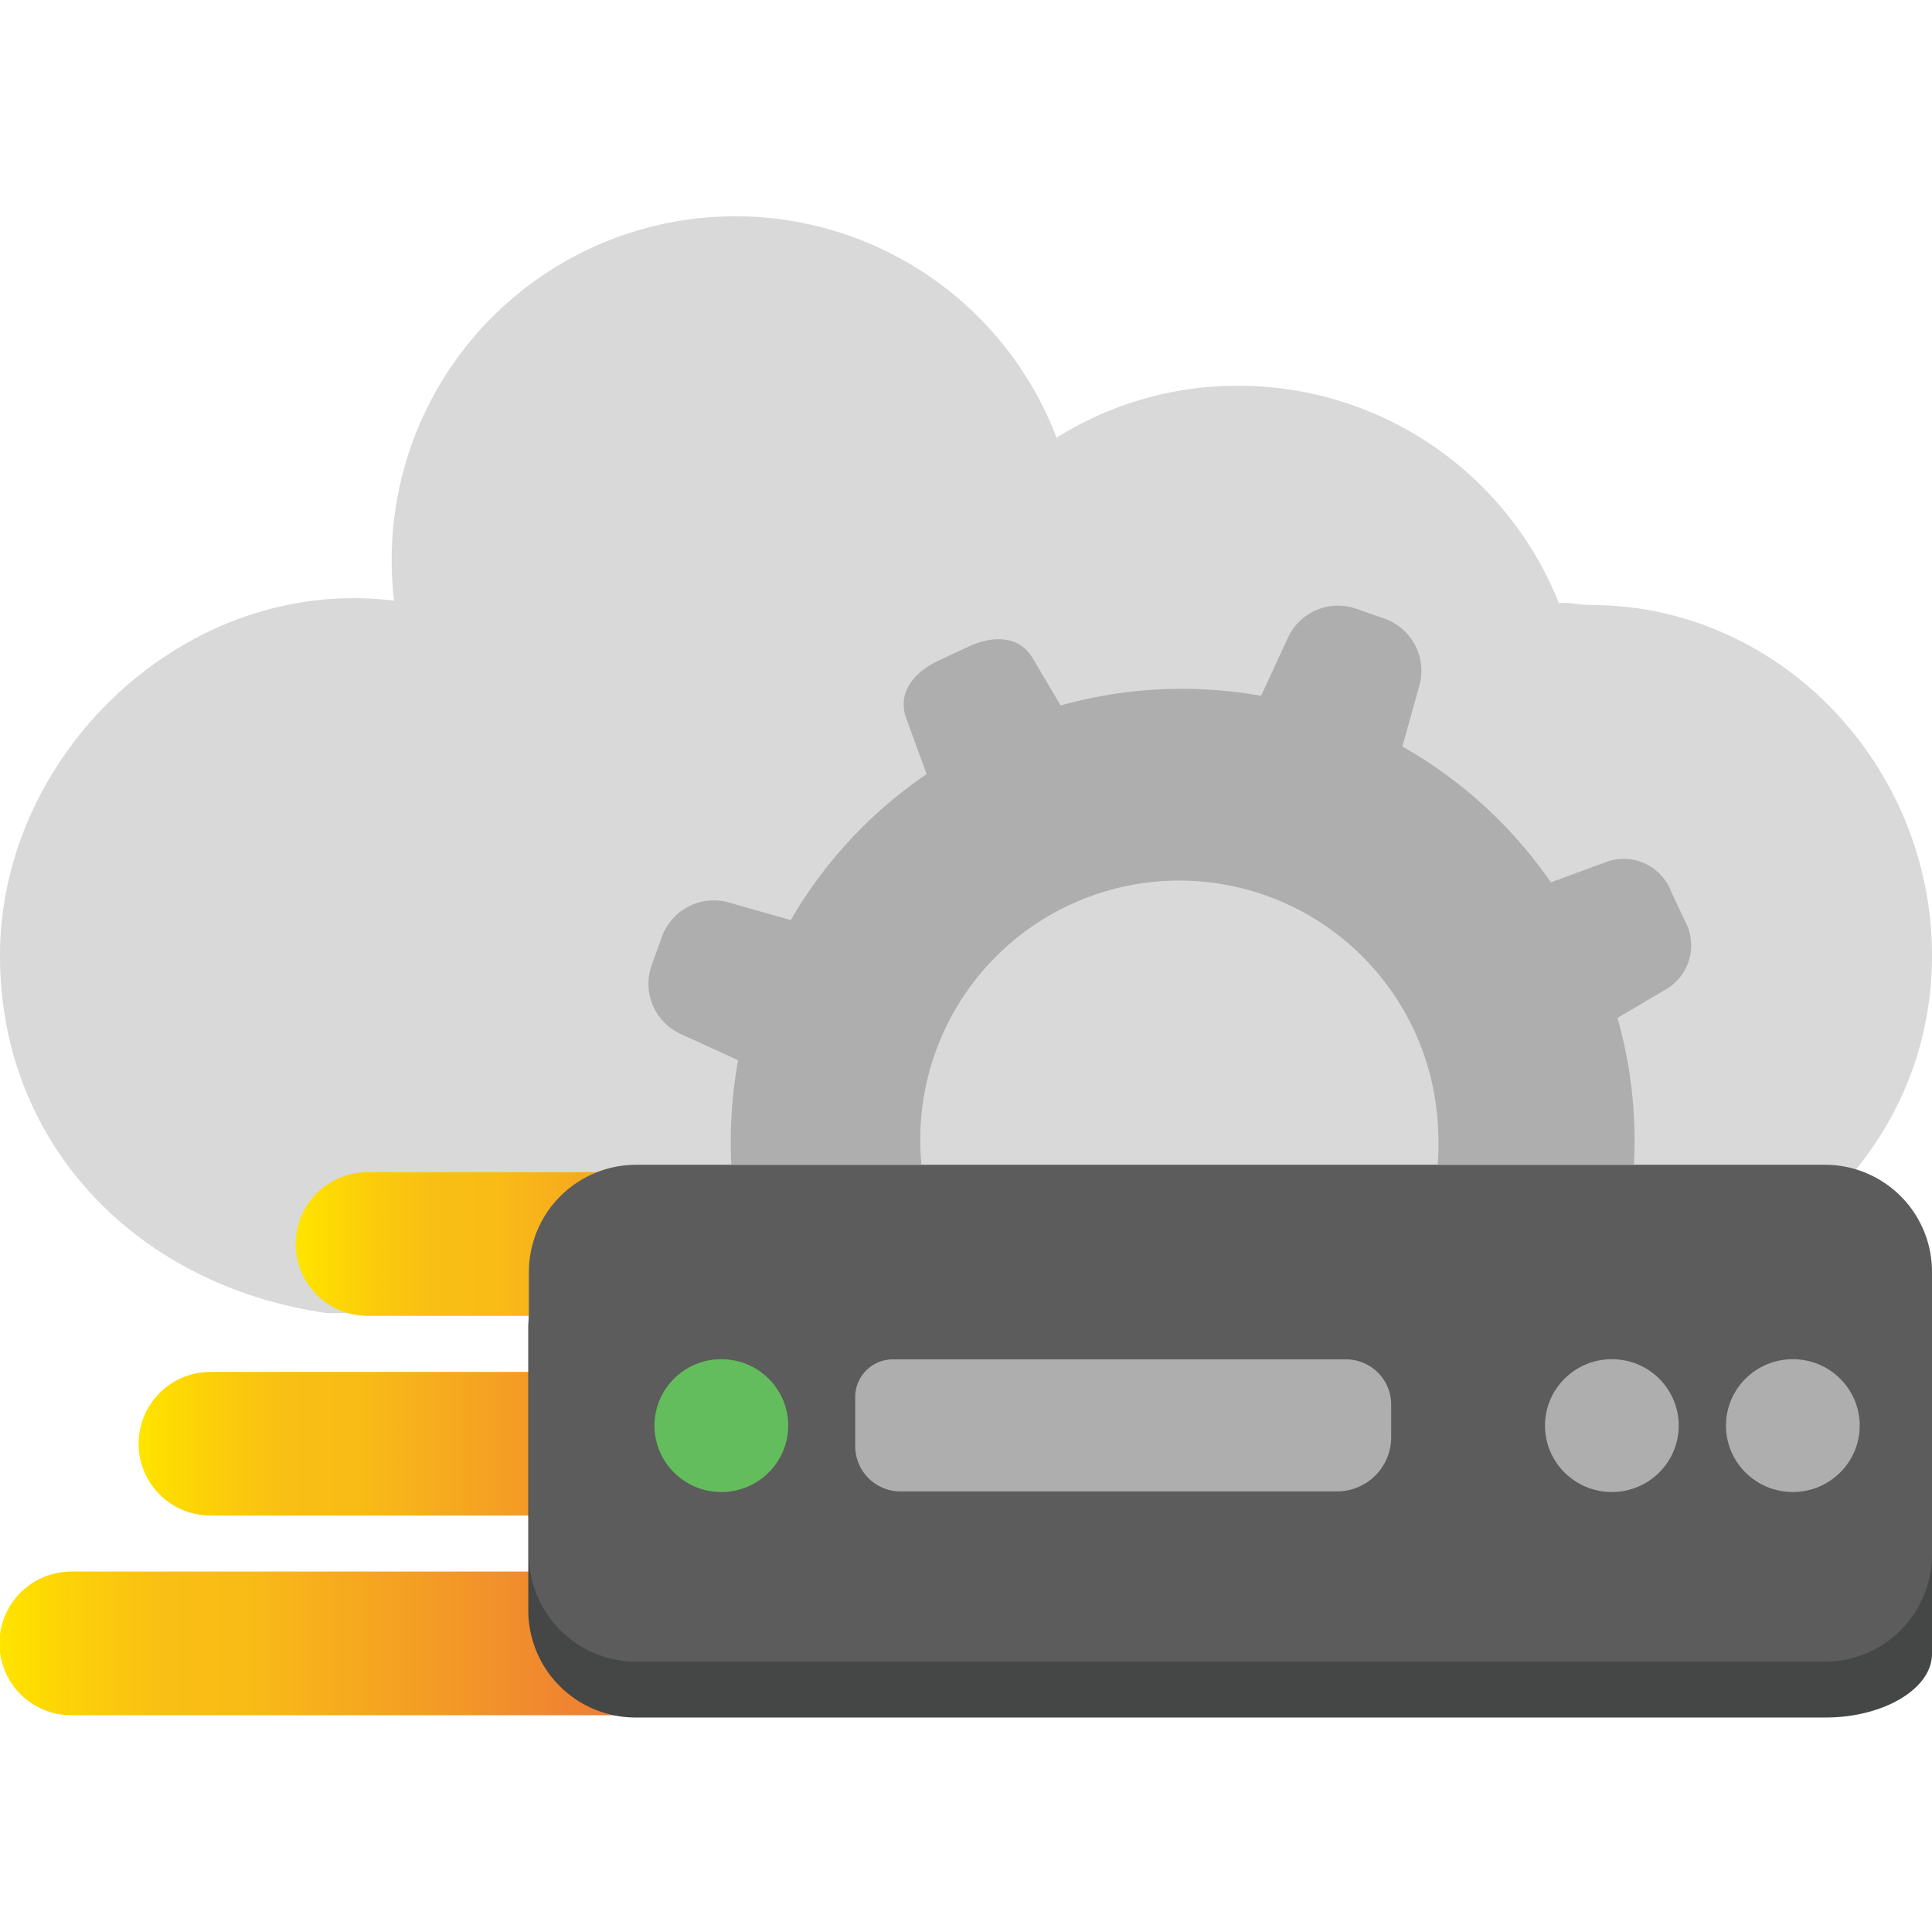 <svg xmlns="http://www.w3.org/2000/svg" xmlns:xlink="http://www.w3.org/1999/xlink" width="128" height="128"><defs><linearGradient id="a" x1="-.03" y1="34.88" x2="58.76" y2="34.88" gradientTransform="translate(0 74)" gradientUnits="userSpaceOnUse"><stop offset="0" stop-color="#ffe500"/><stop offset=".03" stop-color="#fedd00"/><stop offset=".11" stop-color="#fbcb0c"/><stop offset=".19" stop-color="#f9bf14"/><stop offset=".28" stop-color="#f9bb16"/><stop offset=".67" stop-color="#ef8033"/><stop offset=".89" stop-color="#e96132"/><stop offset="1" stop-color="#e63631"/></linearGradient><linearGradient id="b" x1="9.18" y1="21.65" x2="61.41" y2="21.65" xlink:href="#a"/><linearGradient id="c" x1="19.59" y1="8.42" x2="67.44" y2="8.42" xlink:href="#a"/></defs><path d="M128 63.32c0-12.58-10.06-23.24-22.64-23.24-.73 0-1.37-.19-2.08-.12a22.84 22.84 0 0 0-21.12-14.4A22.48 22.48 0 0 0 70 29a22.77 22.77 0 0 0-43.89 10.8 22 22 0 0 0-2.69-.17C10.82 39.63 0 50.71 0 63.32 0 75.74 9 85.19 21.68 87h83.73C118.14 85.2 128 75.74 128 63.32z" fill="#d8d9d8"/><path fill="none" stroke-linecap="round" stroke-linejoin="round" stroke-width="9.517" stroke="url(#a)" d="M54 108.88H4.72"/><path fill="none" stroke-linecap="round" stroke-linejoin="round" stroke-width="9.517" stroke="url(#b)" d="M56.65 95.65H13.94"/><path fill="none" stroke-linecap="round" stroke-linejoin="round" stroke-width="9.517" stroke="url(#c)" d="M62.68 82.42H24.35"/><path d="M128 105.35v4.22c0 2.32-3.21 4.22-7.06 4.22H42.1a7.11 7.11 0 0 1-7.1-7.09V88a7.13 7.13 0 0 1 7.06-7.1h78.81A7.1 7.1 0 0 1 128 88v8" fill="#454646"/><path d="M128 95.19V103a7.1 7.1 0 0 1-7.06 7.09H42.1a7.11 7.11 0 0 1-7.06-7.1V84.26a7.11 7.11 0 0 1 7.06-7.09h78.81a7.09 7.09 0 0 1 7.09 7.09V105" fill="#5c5c5c"/><path d="M87.81 90.06h1.36a3 3 0 0 1 3 3v2.18a3.59 3.59 0 0 1-3.6 3.57H59.71a3 3 0 0 1-3.05-3v-3.25a2.5 2.5 0 0 1 2.51-2.5h28.56" fill="#aeaeae"/><ellipse cx="47.79" cy="94.45" rx="4.43" ry="4.4" fill="#63bd5c"/><path d="M45.05 68.48l3.85 1.76a30.92 30.92 0 0 0-.45 6.93h12.6a17.16 17.16 0 1 1 34.2-2.82 19 19 0 0 1 0 2.82h13a29.61 29.61 0 0 0-1.09-9.73l3.28-1.93a3.37 3.37 0 0 0 1.18-4.51l-.9-1.93a3.37 3.37 0 0 0-4.2-2l-3.77 1.39a29.73 29.73 0 0 0-9.84-9l1.15-4.12a3.67 3.67 0 0 0-2.24-4.32l-2-.7a3.65 3.65 0 0 0-4.49 1.93l-1.78 3.85a29.8 29.8 0 0 0-13.28.64l-1.82-3.08c-.9-1.58-2.69-1.58-4.33-.8l-1.92.9c-1.65.77-2.79 2.14-2.15 3.85l1.34 3.68a29.67 29.67 0 0 0-9 9.67l-4.18-1.19a3.66 3.66 0 0 0-4.33 2.22l-.72 2a3.65 3.65 0 0 0 1.89 4.49z" fill="#aeaeae"/><ellipse cx="106.79" cy="94.45" rx="4.43" ry="4.4" fill="#aeaeae"/><ellipse cx="118.78" cy="94.45" rx="4.43" ry="4.4" fill="#aeaeae"/></svg>